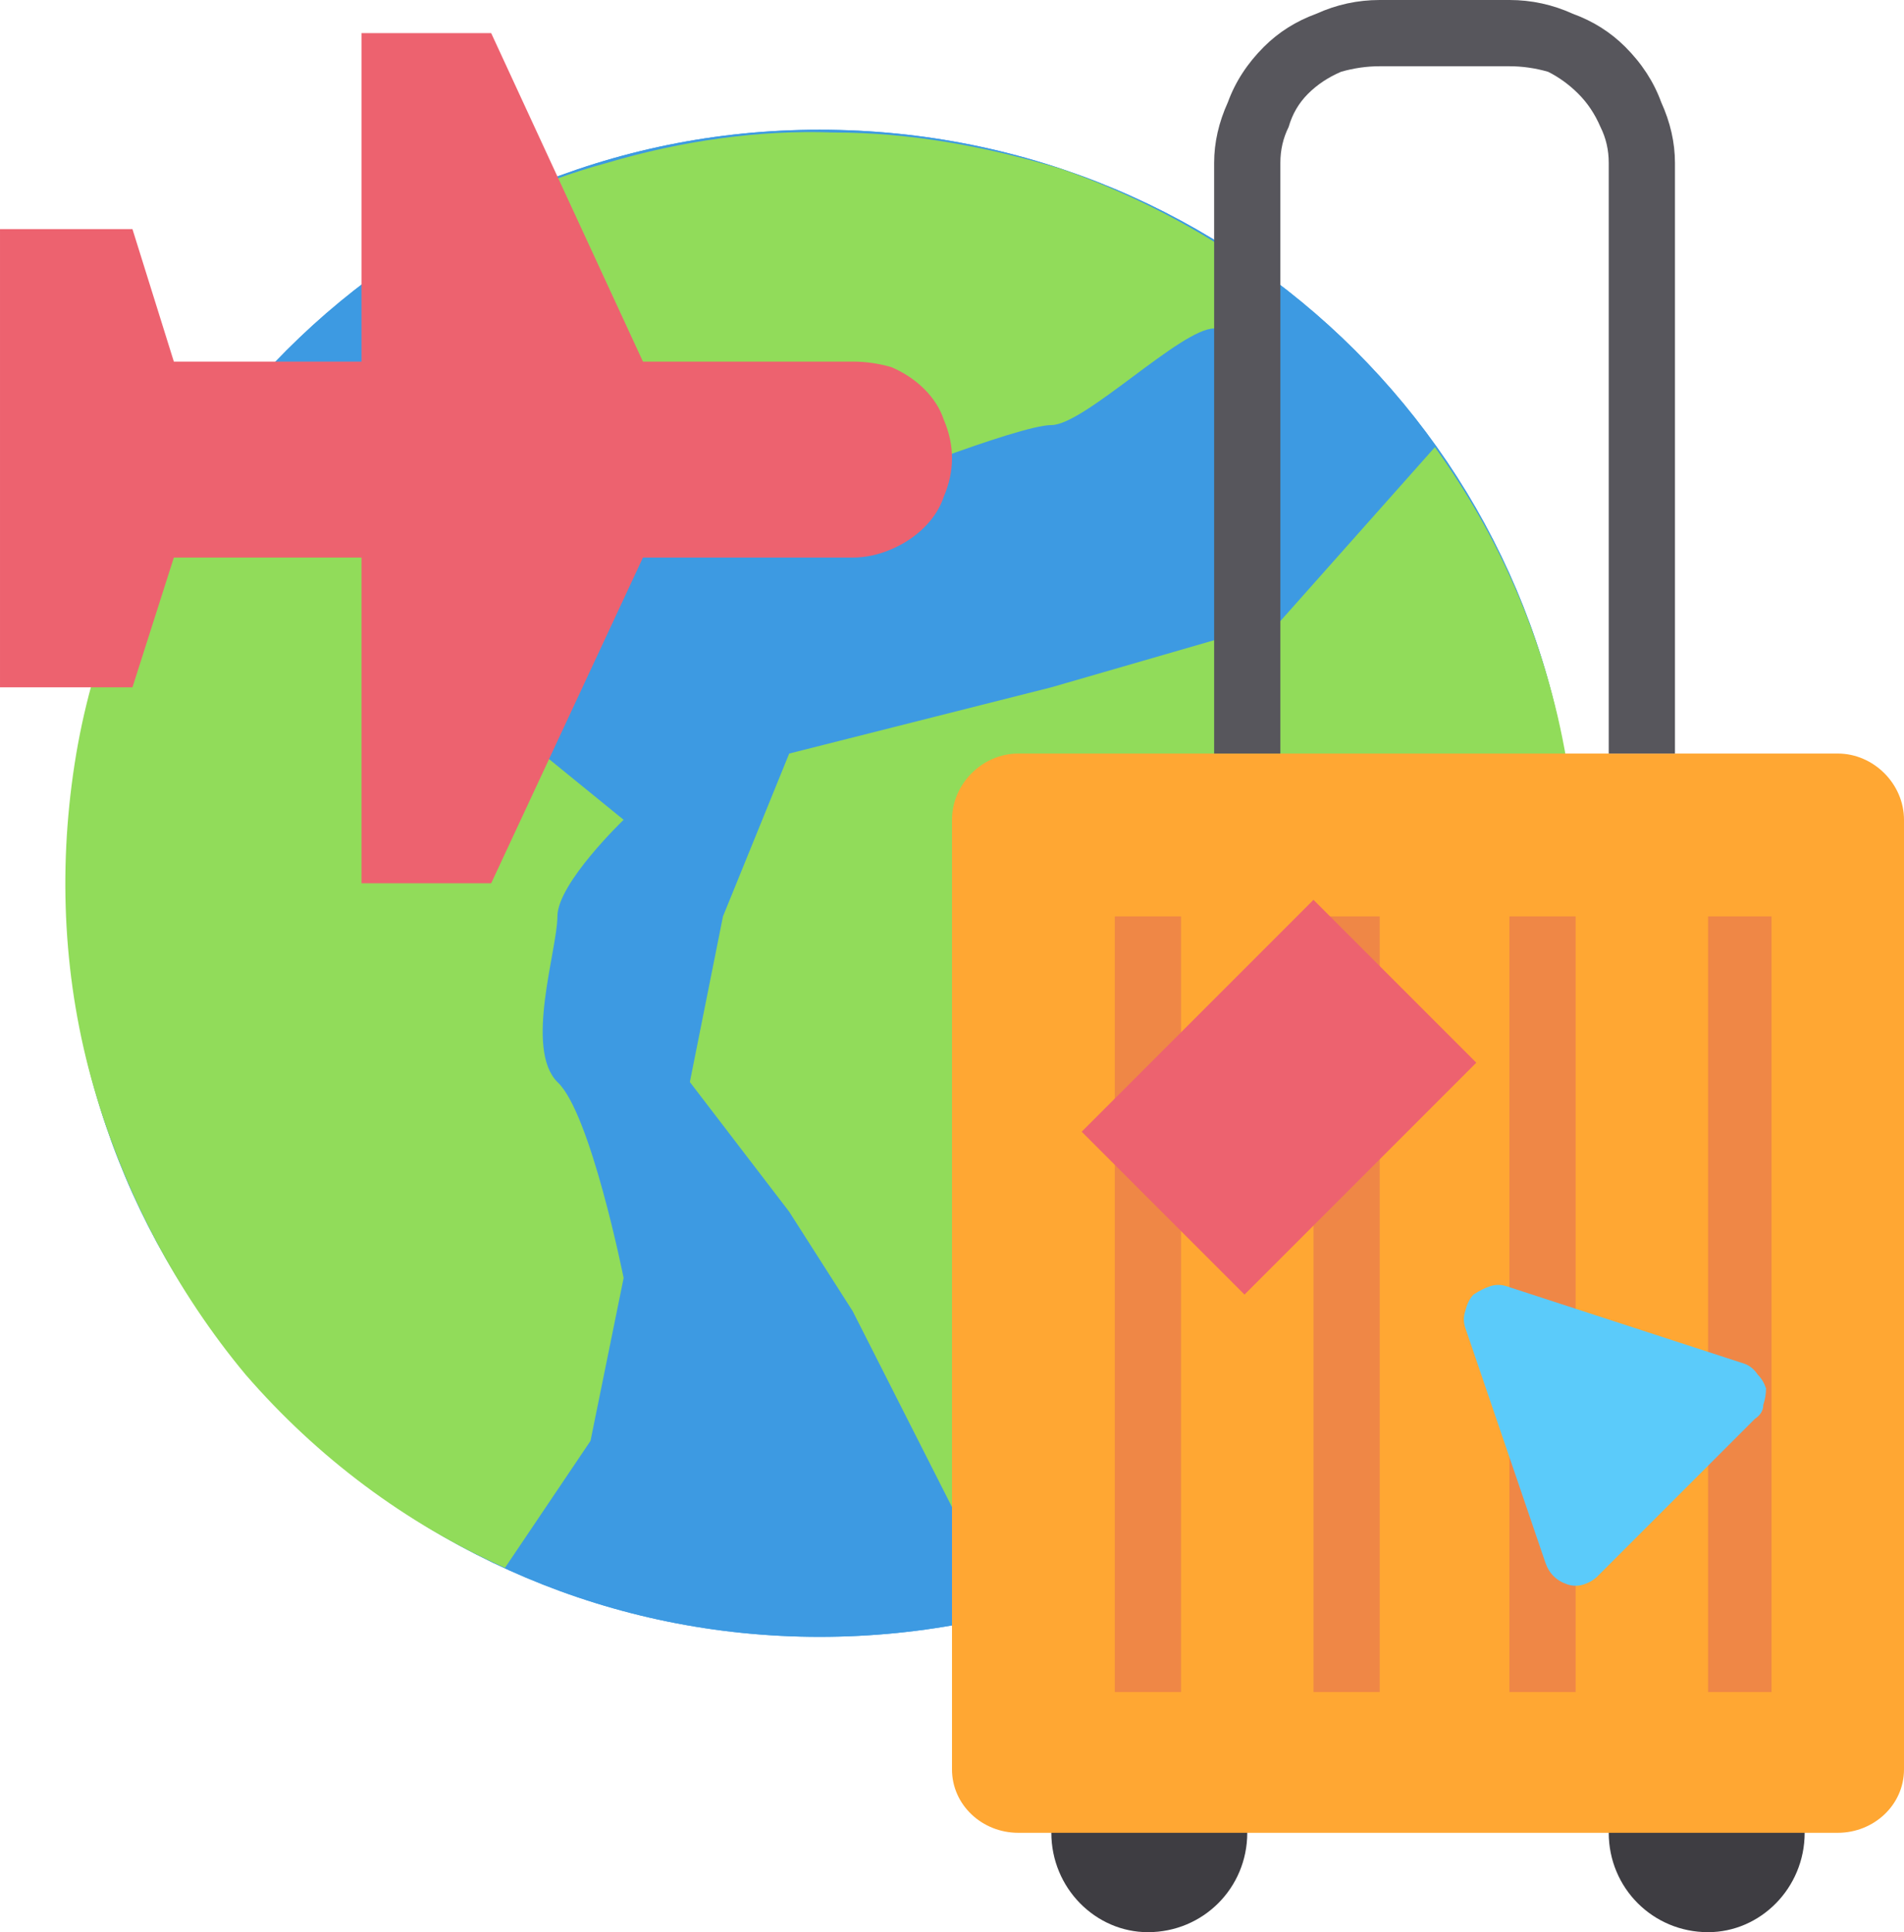 <svg version="1.2" xmlns="http://www.w3.org/2000/svg" viewBox="0 0 69 70" width="69" height="70"><style>.a{fill:#3e3d42}.b{fill:#3d9ae2}.c{fill:#91dc5a}.d{fill:#ed626f}.e{fill:#ffa733}.f{fill:#57565c}.g{fill:#ef8746}.h{fill:#5bcbfa}</style><path fill-rule="evenodd" class="a" d="m41.6 70c-1.9 0-3.5-1.6-3.5-3.6 0-1.9 1.6-3.5 3.5-3.5 2 0 3.6 1.6 3.6 3.5 0 2-1.6 3.6-3.6 3.6z"/><path fill-rule="evenodd" class="a" d="m61.9 70c-2 0-3.6-1.6-3.6-3.6 0-1.9 1.6-3.5 3.6-3.5 1.9 0 3.5 1.6 3.5 3.5 0 2-1.6 3.6-3.5 3.6z"/><path fill-rule="evenodd" class="b" d="m29.7 59.3c-15.1 0-27.3-12.2-27.3-27.3 0-15.1 12.2-27.3 27.3-27.3 15.2 0 27.4 12.2 27.4 27.3 0 15.1-12.2 27.3-27.4 27.3z"/><path fill-rule="evenodd" class="b" d="m29.7 59.3c-15.1 0-27.3-12.2-27.3-27.3 0-15.1 12.2-27.3 27.3-27.3 15.2 0 27.4 12.2 27.4 27.3 0 15.1-12.2 27.3-27.4 27.3z"/><path class="c" d="m52 16.2c2.6 3.6 4.3 7.8 4.9 12.2 0.6 4.5 0 9-1.5 13.2-1.6 4.2-4.2 7.9-7.5 10.9-3.4 2.9-7.4 5-11.8 6.1l-1.6-4-3.6-7.1-2.3-3.6-3.6-4.7 1.2-6 2.4-5.9 9.5-2.4 8.3-2.4z"/><path class="c" d="m45.7 9.9c-0.6 1.1-1.2 2-1.7 2-1.2 0-4.7 3.5-5.9 3.5-1.2 0-7.2 2.4-7.2 2.4l-9.5-3.6-6.9-4.9c2.4-1.5 4.9-2.7 7.5-3.4 2.7-0.8 5.5-1.2 8.2-1.1 2.8 0 5.5 0.5 8.2 1.3 2.6 0.9 5.1 2.2 7.3 3.8z"/><path class="c" d="m22.6 46.3l-1.2 5.9-3.1 4.6c-3.6-1.6-6.8-4-9.4-7-2.5-3-4.4-6.6-5.5-10.4-1.1-3.8-1.3-7.8-0.7-11.7 0.6-3.9 2.1-7.6 4.3-10.9l7.3 2.2 2.4 5.9 5.9 4.8c0 0-2.4 2.3-2.4 3.5 0 1.2-1.2 4.8 0 6 1.2 1.1 2.4 7.1 2.4 7.1z"/><path class="d" d="m30.9 13.1h-7.6l-5.5-11.9h-4.7v11.9h-6.8l-1.5-4.8h-4.8v16.6h4.8l1.5-4.7h6.8v11.8h4.7l5.5-11.8h7.6q0.7 0 1.4-0.3 0.7-0.3 1.2-0.8 0.5-0.5 0.7-1.1 0.3-0.7 0.3-1.4 0-0.7-0.3-1.4-0.2-0.6-0.7-1.1-0.5-0.5-1.2-0.8-0.7-0.2-1.4-0.2z"/><path fill-rule="evenodd" class="e" d="m36.9 27.3h29.7c1.3 0 2.4 1.1 2.4 2.4v34.4c0 1.3-1.1 2.3-2.4 2.3h-29.7c-1.3 0-2.4-1-2.4-2.3v-34.4c0-1.3 1.1-2.4 2.4-2.4z"/><path class="f" d="m60.7 27.3h-2.4v-21.4q0-0.7-0.3-1.3-0.3-0.7-0.8-1.2-0.5-0.5-1.1-0.8-0.7-0.2-1.4-0.2h-4.7q-0.7 0-1.4 0.2-0.7 0.3-1.2 0.8-0.5 0.5-0.7 1.2-0.3 0.6-0.3 1.3v21.4h-2.4v-21.4q0-1.1 0.5-2.2 0.4-1.1 1.3-2 0.8-0.8 1.9-1.2 1.1-0.5 2.3-0.5h4.7q1.2 0 2.3 0.5 1.1 0.4 1.9 1.2 0.9 0.9 1.3 2 0.5 1.1 0.5 2.2z"/><path fill-rule="evenodd" class="g" d="m64.2 33.2v28.1h-2.3v-28.1z"/><path fill-rule="evenodd" class="g" d="m57.1 33.2v28.1h-2.4v-28.1z"/><path fill-rule="evenodd" class="g" d="m50 33.2v28.1h-2.4v-28.1z"/><path fill-rule="evenodd" class="g" d="m42.8 33.2v28.1h-2.4v-28.1z"/><path class="h" d="m63.6 51.4l-5.7 5.7q-0.2 0.2-0.5 0.3-0.3 0.1-0.6 0-0.3-0.1-0.5-0.3-0.2-0.2-0.3-0.5l-2.9-8.5q-0.1-0.3 0-0.6 0.1-0.4 0.3-0.6 0.3-0.2 0.6-0.3 0.3-0.1 0.6 0l8.6 2.8q0.3 0.1 0.5 0.4 0.2 0.2 0.3 0.5 0 0.3-0.1 0.6 0 0.3-0.3 0.5z"/><path class="d" d="m39.2 41l8.4-8.4 5.9 5.9-8.4 8.4z"/></svg>